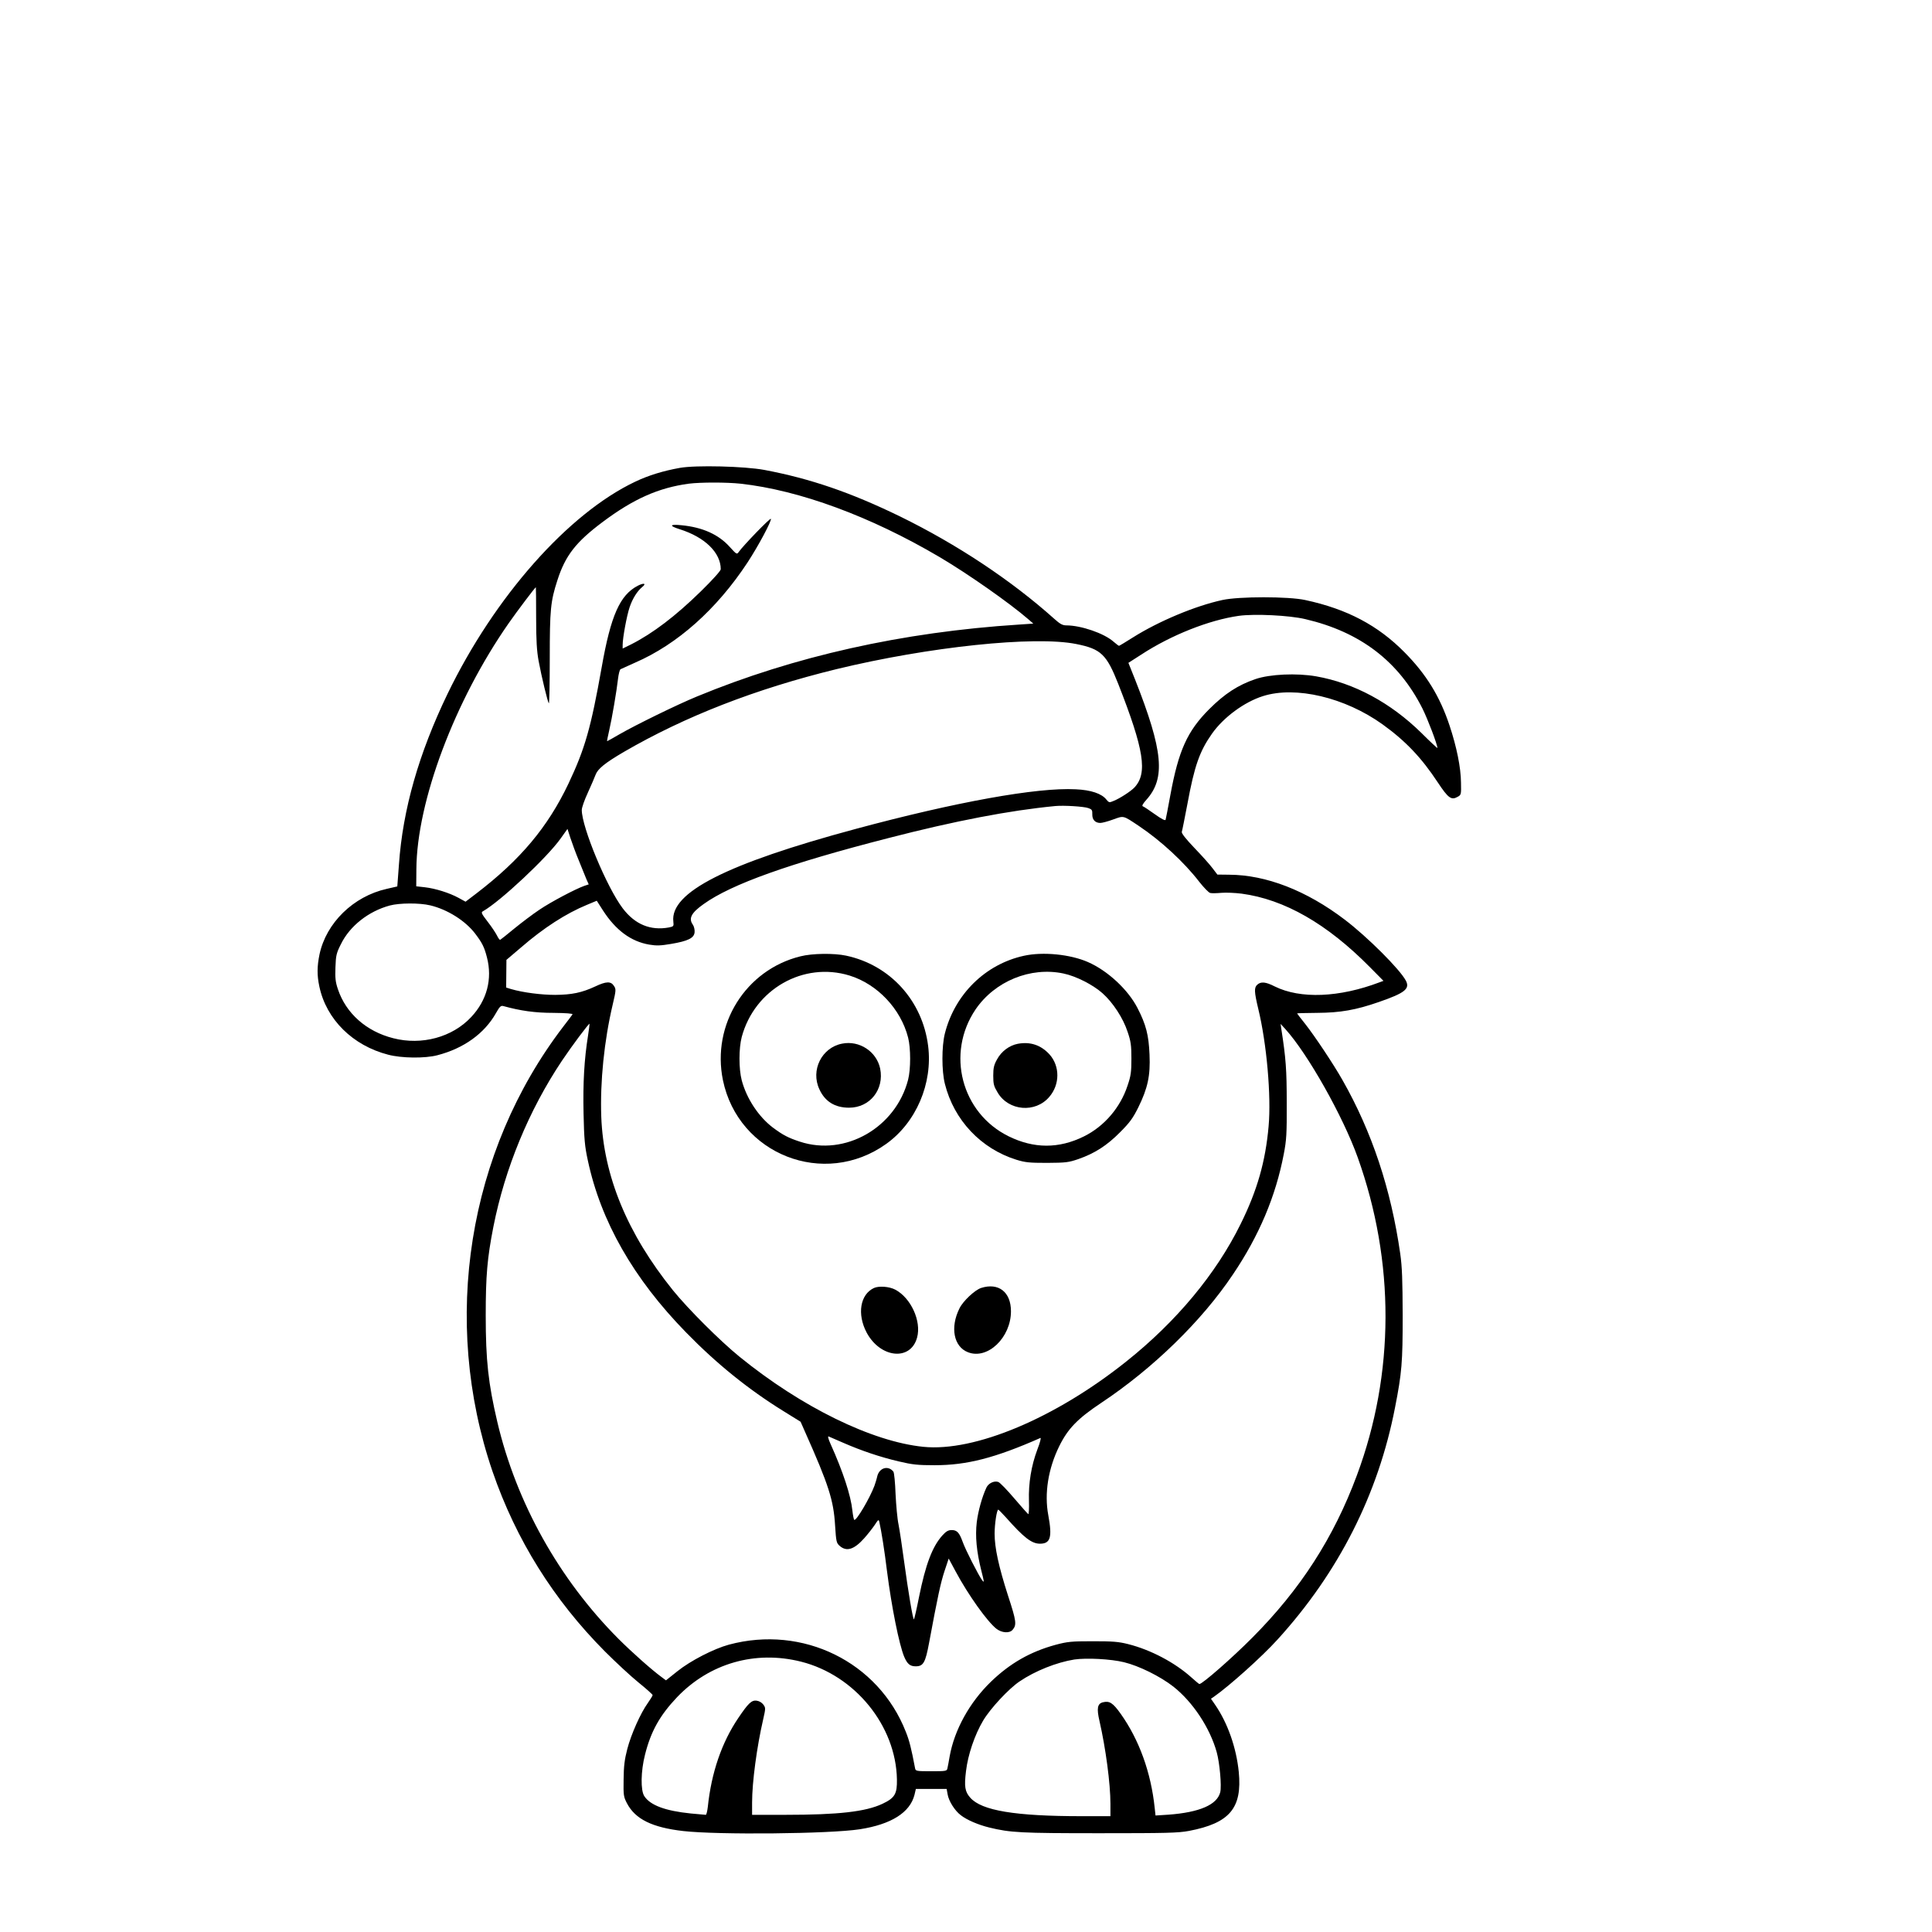 <?xml version="1.0" encoding="UTF-8" standalone="yes"?>
<svg version="1.0" xmlns="http://www.w3.org/2000/svg" width="1417.3px" height="1417.3px" viewBox="0 0 1418 1418" preserveAspectRatio="xMidYMid meet">
  <g transform="translate(0,1418) scale(0.1,-0.1)" fill="#000000" stroke="none">
    <path d="M4990 10746 c-123 -22 -230 -55 -327 -101 -492 -233 -1034 -845
-1379 -1559 -210 -436 -328 -847 -356 -1252 l-12 -160 -78 -18 c-245 -55 -444
-250 -493 -481 -18 -88 -19 -152 -1 -236 51 -241 245 -433 505 -500 98 -26
270 -28 361 -4 194 50 346 160 430 309 27 48 36 57 54 52 127 -35 232 -50 368
-50 94 -1 144 -5 140 -11 -3 -5 -34 -46 -68 -90 -700 -915 -898 -2157 -519
-3265 172 -500 448 -942 825 -1321 80 -80 191 -183 248 -229 56 -45 102 -87
102 -91 0 -5 -16 -31 -35 -58 -54 -75 -123 -230 -151 -338 -20 -77 -26 -125
-27 -223 -2 -118 0 -128 25 -176 61 -116 185 -177 413 -203 255 -29 1075 -21
1295 13 232 36 369 123 402 253 l10 43 113 0 113 0 7 -39 c8 -50 53 -121 97
-154 45 -35 127 -70 208 -90 156 -38 231 -42 810 -42 495 0 576 2 657 17 298
57 391 167 365 433 -18 178 -81 358 -173 492 l-31 45 22 15 c114 80 353 294
466 419 449 493 740 1068 863 1704 50 255 56 330 56 675 -1 262 -4 356 -18
454 -68 474 -207 893 -425 1276 -67 118 -202 320 -271 408 -34 42 -61 78 -61
79 0 2 66 3 148 4 169 1 284 21 453 80 191 66 229 97 197 157 -43 82 -282 321
-448 447 -281 214 -578 329 -849 330 l-86 1 -35 46 c-19 26 -79 93 -134 150
-63 66 -96 108 -92 118 3 8 21 100 41 204 52 282 90 388 181 517 85 120 237
232 374 275 240 76 602 -10 878 -208 169 -122 285 -244 405 -426 77 -116 99
-132 146 -105 25 14 26 17 24 104 -1 111 -32 263 -84 419 -71 214 -171 376
-329 536 -196 199 -423 319 -730 385 -123 27 -488 27 -609 0 -198 -43 -466
-155 -655 -274 -54 -34 -100 -62 -103 -62 -3 0 -21 14 -41 31 -69 61 -238 119
-346 119 -27 0 -46 10 -88 48 -316 283 -714 547 -1133 752 -362 176 -657 277
-995 341 -146 27 -502 36 -620 15z m445 -116 c434 -48 954 -240 1460 -538 210
-124 512 -336 650 -455 l39 -34 -104 -7 c-858 -55 -1651 -233 -2365 -528 -146
-60 -448 -208 -568 -277 -48 -28 -89 -51 -91 -51 -2 0 5 35 15 78 21 91 55
291 65 380 4 34 12 66 18 70 6 3 54 25 106 48 312 135 600 392 826 735 80 122
177 304 172 321 -4 10 -202 -195 -236 -243 -14 -20 -16 -18 -67 38 -81 90
-198 143 -352 158 -88 9 -95 -4 -15 -29 185 -58 302 -172 302 -294 0 -11 -61
-79 -147 -163 -185 -181 -351 -307 -510 -388 l-63 -31 0 27 c0 51 30 214 51
276 21 63 56 119 93 149 32 26 12 32 -33 9 -131 -68 -198 -218 -265 -599 -79
-444 -122 -596 -243 -852 -152 -320 -352 -559 -676 -807 l-80 -61 -51 28 c-68
37 -170 69 -248 78 l-63 7 1 125 c3 498 281 1237 677 1805 62 89 195 265 200
265 1 0 2 -100 2 -223 0 -169 5 -245 18 -317 22 -119 67 -303 75 -312 4 -4 7
145 7 330 0 358 6 419 56 573 58 181 135 280 331 427 228 171 412 252 633 282
88 11 277 11 380 0z m4145 -994 c403 -94 685 -309 860 -656 39 -78 110 -265
110 -290 0 -3 -53 46 -117 110 -227 223 -495 367 -773 416 -144 25 -339 16
-445 -20 -129 -44 -227 -108 -340 -221 -161 -161 -225 -304 -285 -630 -17 -93
-33 -176 -35 -182 -3 -8 -32 7 -79 41 -42 30 -81 56 -88 58 -9 3 1 20 26 48
142 158 123 360 -82 880 l-50 125 95 61 c219 143 497 253 715 284 115 16 370
4 488 -24z m-1680 -183 c181 -36 222 -76 308 -294 189 -482 216 -653 119 -758
-26 -28 -109 -82 -155 -100 -30 -13 -33 -12 -52 11 -34 43 -112 70 -225 75
-282 15 -880 -93 -1615 -291 -947 -255 -1363 -466 -1338 -680 4 -34 2 -36 -32
-43 -136 -25 -250 22 -340 141 -117 155 -300 595 -300 721 0 18 20 74 44 126
24 52 49 111 57 132 16 44 69 87 209 169 450 261 964 461 1560 607 677 164
1454 246 1760 184z m88 -1204 c26 -9 30 -15 29 -46 -1 -39 21 -63 59 -63 13 0
55 11 93 25 81 29 71 32 191 -48 161 -108 330 -264 442 -409 33 -42 69 -79 80
-82 12 -3 49 -2 82 1 34 3 101 0 149 -6 314 -42 627 -221 941 -539 l100 -101
-27 -10 c-297 -113 -583 -124 -771 -31 -67 34 -101 37 -128 13 -24 -22 -23
-51 7 -177 62 -254 96 -642 76 -862 -23 -260 -84 -473 -206 -719 -180 -365
-471 -715 -839 -1008 -521 -416 -1112 -664 -1489 -626 -377 38 -895 292 -1349
661 -143 116 -379 352 -489 488 -335 416 -510 840 -526 1275 -9 256 21 555 84
822 25 106 25 113 9 137 -22 35 -57 34 -137 -4 -99 -46 -172 -61 -294 -62
-102 0 -236 17 -325 43 l-35 11 1 101 1 102 107 91 c166 144 331 250 484 313
l72 30 46 -72 c94 -145 205 -227 339 -250 54 -9 83 -8 160 5 125 21 169 43
173 85 2 18 -4 43 -12 55 -34 47 -13 88 79 153 204 146 627 297 1356 484 488
126 890 203 1224 235 61 6 210 -3 243 -15z m-3740 -384 c22 -55 48 -117 56
-138 l17 -38 -33 -11 c-65 -23 -245 -118 -329 -175 -48 -32 -130 -94 -184
-138 -53 -44 -100 -81 -104 -83 -4 -1 -14 12 -23 31 -9 18 -39 64 -68 101 -47
61 -51 70 -35 78 126 71 471 394 570 534 l50 70 21 -65 c12 -36 39 -111 62
-166z m-1090 -330 c126 -30 258 -113 330 -208 51 -67 67 -99 86 -174 41 -158
0 -315 -116 -438 -138 -148 -363 -209 -572 -155 -198 50 -347 183 -406 360
-18 53 -21 82 -18 161 3 87 7 104 41 171 65 132 202 240 358 282 71 19 218 20
297 1z m1158 -955 c-28 -174 -38 -349 -33 -572 4 -188 9 -242 31 -343 95 -448
335 -869 721 -1264 223 -229 457 -418 712 -576 l129 -80 33 -75 c173 -388 209
-501 220 -684 8 -124 10 -131 35 -153 50 -43 105 -26 179 57 25 28 59 71 76
96 28 43 30 44 35 23 15 -66 38 -211 56 -359 34 -266 89 -539 126 -629 23 -54
43 -71 85 -71 56 0 71 27 98 172 63 339 85 441 113 526 l31 93 50 -93 c93
-174 234 -371 301 -423 39 -30 96 -34 118 -7 31 36 28 63 -33 249 -70 218 -99
353 -99 457 0 71 16 176 27 176 2 0 28 -26 56 -57 132 -149 189 -193 250 -193
77 0 91 47 61 209 -30 159 -1 341 80 506 64 130 135 203 309 319 379 252 737
600 966 942 193 286 314 574 373 882 20 103 23 148 22 377 0 243 -6 327 -40
545 l-5 35 35 -38 c164 -181 423 -640 531 -942 274 -765 272 -1587 -6 -2333
-170 -458 -415 -838 -769 -1193 -145 -146 -365 -339 -387 -339 -3 0 -28 21
-57 47 -122 110 -299 204 -466 246 -71 18 -113 21 -260 21 -157 0 -185 -3
-272 -26 -187 -51 -335 -136 -475 -271 -157 -152 -268 -353 -303 -548 -6 -35
-13 -74 -16 -86 -4 -22 -8 -23 -119 -23 -111 0 -115 1 -119 23 -27 143 -42
203 -68 267 -201 512 -755 785 -1298 639 -111 -30 -282 -118 -378 -195 l-84
-67 -31 23 c-75 55 -219 183 -319 283 -435 437 -748 997 -888 1591 -66 282
-85 450 -85 781 0 292 11 420 56 650 85 430 260 855 503 1219 75 112 198 276
203 272 1 -1 -4 -40 -11 -86z m1872 -2989 c135 -59 272 -105 408 -137 101 -24
141 -28 264 -28 236 0 443 53 776 200 7 3 -3 -35 -22 -84 -45 -120 -66 -248
-62 -377 2 -57 -1 -101 -5 -98 -5 3 -51 55 -104 117 -52 61 -104 115 -116 119
-29 11 -72 -9 -87 -41 -32 -68 -61 -173 -71 -254 -12 -103 -2 -215 34 -358 21
-82 22 -89 6 -69 -26 35 -124 226 -144 284 -24 67 -42 85 -80 85 -25 0 -41 -9
-69 -40 -73 -82 -122 -210 -171 -452 -17 -87 -34 -160 -37 -163 -7 -7 -42 201
-73 430 -14 105 -32 224 -40 265 -9 41 -18 143 -22 225 -3 83 -10 156 -16 164
-38 47 -102 29 -118 -33 -5 -23 -15 -54 -21 -71 -34 -91 -133 -259 -148 -250
-4 2 -10 34 -14 69 -11 108 -68 284 -161 490 -16 36 -21 56 -13 53 7 -3 55
-24 106 -46z m-308 -1607 c395 -100 696 -470 703 -864 2 -106 -15 -136 -106
-179 -123 -58 -322 -81 -713 -81 l-244 0 0 90 c0 150 35 410 81 609 19 84 19
86 1 111 -12 15 -31 26 -50 28 -36 4 -60 -19 -133 -127 -122 -180 -198 -402
-224 -653 -4 -32 -10 -58 -15 -58 -4 0 -54 5 -111 10 -186 19 -296 60 -340
127 -28 42 -26 183 5 304 43 172 109 289 235 422 238 249 574 346 911 261z
m2370 -4 c111 -27 266 -104 362 -179 143 -113 268 -302 318 -481 22 -79 37
-249 26 -294 -23 -92 -151 -148 -381 -165 l-94 -6 -6 55 c-27 260 -114 501
-250 692 -57 80 -82 96 -130 84 -41 -10 -47 -45 -25 -139 45 -197 80 -457 80
-607 l0 -90 -209 0 c-491 0 -737 41 -820 136 -39 44 -45 82 -31 195 14 120 64
267 126 371 53 89 188 234 267 287 115 78 272 140 402 161 89 13 267 4 365
-20z"/>
    <path d="M5875 7161 c-402 -99 -653 -501 -569 -909 113 -546 743 -793 1198
-468 220 157 343 444 308 720 -42 332 -279 593 -602 662 -89 19 -249 17 -335
-5z m360 -141 c204 -63 376 -244 430 -455 20 -77 20 -233 0 -310 -91 -352
-462 -564 -795 -454 -85 28 -123 48 -196 102 -106 80 -194 213 -230 348 -22
84 -22 234 0 318 94 350 452 555 791 451z"/>
    <path d="M6180 6520 c-149 -29 -232 -195 -166 -335 41 -90 114 -135 218 -135
153 0 259 134 228 287 -26 125 -153 209 -280 183z"/>
    <path d="M7515 7165 c-283 -62 -507 -282 -580 -570 -24 -95 -24 -275 0 -370
67 -267 265 -476 525 -557 65 -20 95 -23 225 -23 138 1 157 3 230 28 120 42
209 99 306 197 71 71 94 103 133 181 70 142 90 234 83 389 -6 143 -25 219 -89
343 -70 135 -219 273 -363 336 -130 57 -331 77 -470 46z m290 -130 c92 -19
216 -82 287 -145 77 -69 151 -182 184 -283 24 -70 28 -99 28 -197 0 -98 -4
-127 -28 -197 -53 -162 -171 -300 -321 -374 -184 -91 -367 -90 -552 1 -347
171 -461 608 -243 931 141 207 403 315 645 264z"/>
    <path d="M7470 6519 c-62 -12 -120 -55 -152 -114 -23 -41 -28 -63 -28 -120 0
-62 4 -77 33 -125 80 -134 276 -151 378 -31 79 91 79 226 2 312 -63 69 -141
95 -233 78z"/>
    <path d="M6415 4727 c-102 -47 -126 -192 -54 -328 101 -188 323 -210 370 -36
33 121 -46 292 -161 352 -44 23 -119 28 -155 12z"/>
    <path d="M7201 4727 c-46 -15 -132 -95 -159 -150 -70 -140 -42 -282 63 -322
144 -56 315 108 315 301 0 141 -91 212 -219 171z"/>
  </g>
</svg>